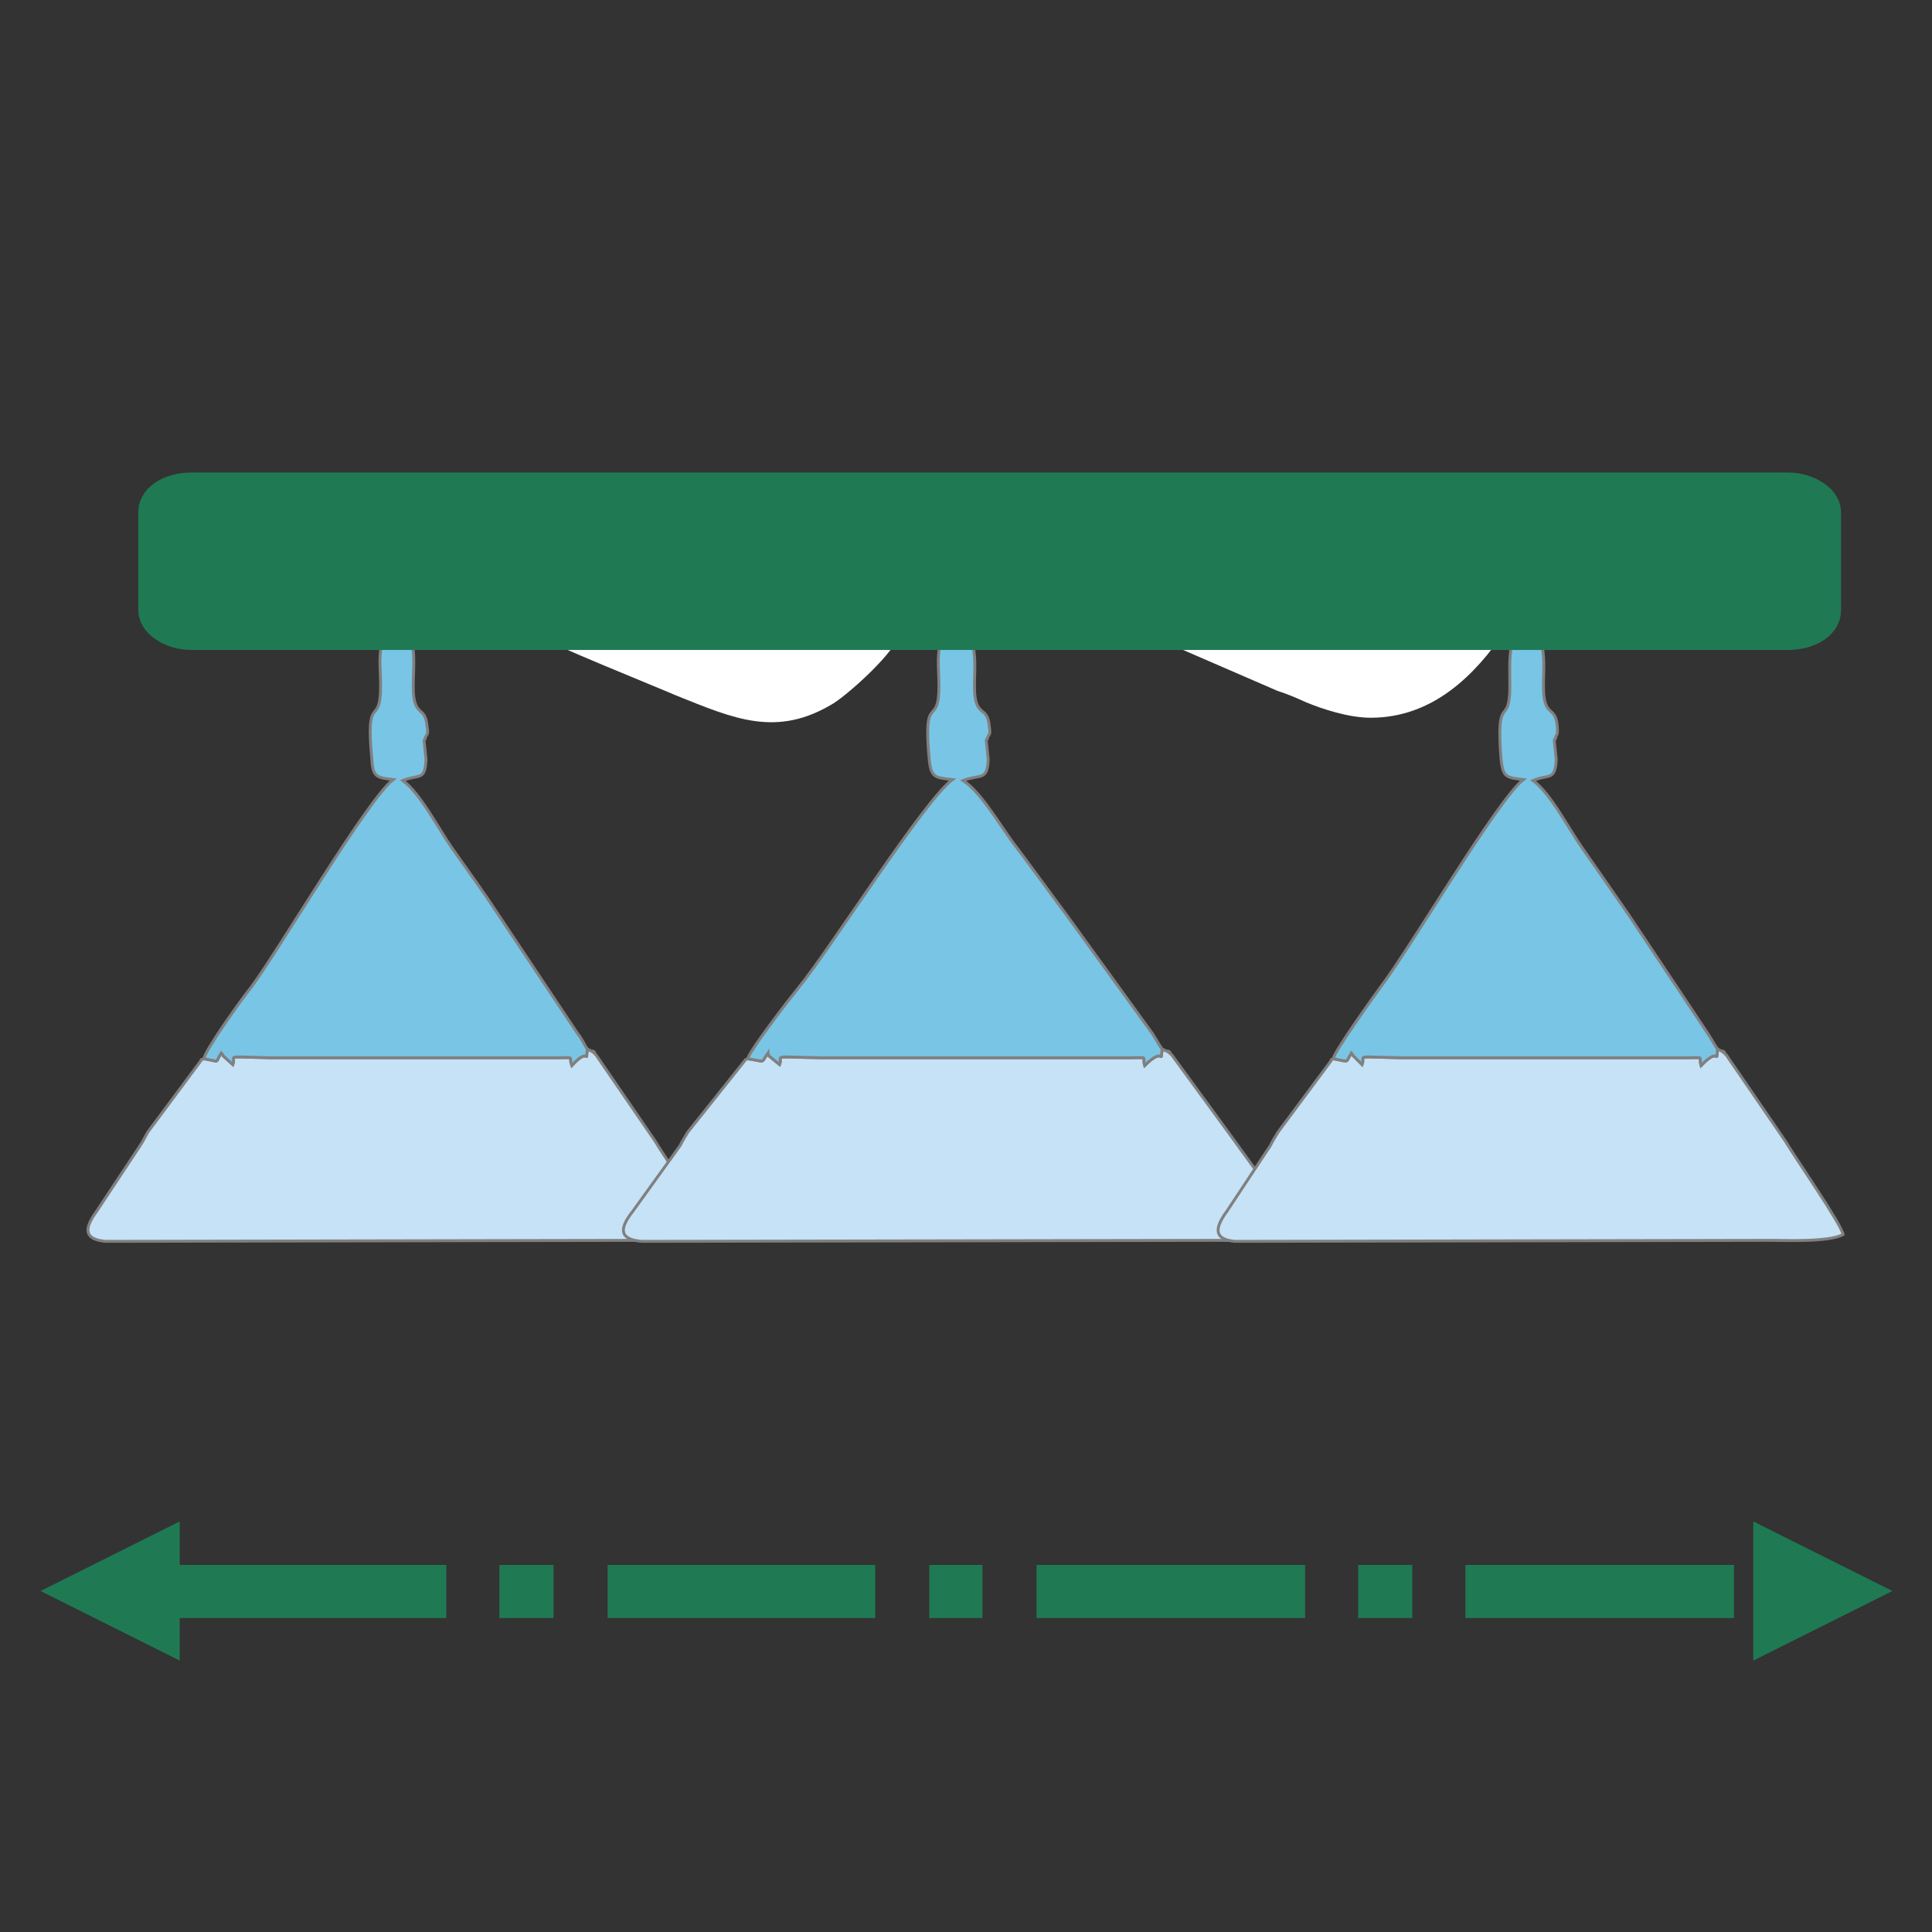 <?xml version="1.0" encoding="UTF-8"?>
<!DOCTYPE svg PUBLIC "-//W3C//DTD SVG 1.0//EN" "http://www.w3.org/TR/2001/REC-SVG-20010904/DTD/svg10.dtd">
<!-- Creator: CorelDRAW X7 -->
<svg xmlns="http://www.w3.org/2000/svg" xml:space="preserve" width="2in" height="2in" version="1.0" style="shape-rendering:geometricPrecision; text-rendering:geometricPrecision; image-rendering:optimizeQuality; fill-rule:evenodd; clip-rule:evenodd"
viewBox="0 0 2000 2000"
 xmlns:xlink="http://www.w3.org/1999/xlink">
 <rect x="0" y="0" width="2000" height="2000" fill="#333333" stroke="none"/>
 <defs>
  <style type="text/css">
   <![CDATA[
    .str1 {stroke:#1F7A54;stroke-width:41.665}
    .str0 {stroke:gray;stroke-width:3}
    .fil4 {fill:#1F7A54}
    .fil2 {fill:#79C5E6}
    .fil1 {fill:#C6E2F6}
    .fil0 {fill:white}
    .fil3 {fill:#1F7A54;fill-rule:nonzero}
   ]]>
  </style>
 </defs>
 <g id="Layer_x0020_1">
  <path class="fil0" d="M932 655l-379 1c9,8 129,56 147,64 60,24 104,44 163,8 17,-11 64,-53 69,-73z"/>
  <path class="fil0" d="M1419 743c64,0 108,-44 139,-90 -108,-3 -266,-1 -379,0l143 62c12,4 19,7 30,12 17,7 44,16 67,16z"/>
  <path class="fil1 str0" d="M211 1096c-1,1 -3,0 -3,2l-55 74c-3,5 -4,8 -8,14l-45 68c-14,19 -12,29 9,31 6,0 15,0 22,0l531 -1c18,0 62,2 76,-6 -2,-11 -48,-77 -60,-97l-61 -89c-11,-10 8,3 -9,-6 -2,18 3,-4 -16,17 -4,-10 5,-8 -17,-8l-294 0c-52,-1 -36,-3 -40,7l-10 -9c0,-1 -1,-2 -2,-3 -7,11 0,9 -18,6z"/>
  <path class="fil2 str0" d="M211 1096c18,3 11,5 18,-6 1,1 2,2 2,3l10 9c4,-10 -12,-8 40,-7l294 0c22,0 13,-2 17,8 19,-21 14,1 16,-17 -3,-4 -5,-10 -10,-16l-82 -123c-13,-20 -31,-45 -48,-69 -14,-20 -33,-57 -51,-70 17,-7 23,1 24,-22l-2 -19c0,-1 1,-2 1,-2 1,-6 4,-2 2,-14 -2,-20 -12,-9 -14,-33 -1,-18 2,-33 -1,-51l-32 0c-3,15 -1,28 -1,43 0,45 -16,4 -9,77 1,18 6,18 22,20 -27,21 -118,176 -147,215 -9,11 -47,64 -49,74z"/>
  <g>
   <path class="fil3" d="M42 1647l144 -72 0 144 -144 -72zm420 -27l0 55 -278 0 0 -55 278 0zm111 0l0 55 -56 0 0 -55 56 0zm333 0l0 55 -277 0 0 -55 277 0zm111 0l0 55 -55 0 0 -55 55 0zm334 0l0 55 -278 0 0 -55 278 0zm111 0l0 55 -56 0 0 -55 56 0zm333 0l0 55 -278 0 0 -55 278 0zm164 27l-144 72 0 -144 144 72z"/>
  </g>
  <path class="fil1 str0" d="M774 1096c-1,1 -2,0 -3,2l-59 74c-3,5 -5,8 -8,14l-49 68c-15,19 -13,29 9,31 7,0 17,0 24,0l573 -1c19,0 67,2 83,-6 -2,-11 -52,-77 -66,-97l-65 -89c-13,-10 9,3 -10,-6 -2,18 3,-4 -18,17 -3,-10 6,-8 -18,-8l-317 0c-55,-1 -39,-3 -43,7l-11 -9c0,-1 -1,-2 -1,-3 -8,11 -1,9 -21,6z"/>
  <path class="fil2 str0" d="M774 1096c20,3 13,5 21,-6 0,1 1,2 1,3l11 9c4,-10 -12,-8 43,-7l317 0c24,0 15,-2 18,8 21,-21 16,1 18,-17 -3,-4 -6,-10 -10,-16l-89 -123c-15,-20 -33,-45 -51,-69 -16,-20 -36,-57 -56,-70 18,-7 25,1 26,-22l-2 -19c0,-1 0,-2 1,-2 1,-6 4,-2 2,-14 -2,-20 -13,-9 -15,-33 -1,-18 2,-33 -2,-51l-34 0c-3,15 -1,28 -1,43 0,45 -17,4 -10,77 2,18 6,18 24,20 -29,21 -127,176 -159,215 -9,11 -50,64 -53,74z"/>
  <path class="fil1 str0" d="M1380 1096c-1,1 -2,0 -2,2l-55 74c-3,5 -5,8 -8,14l-45 68c-14,19 -12,29 8,31 6,0 16,0 22,0l532 -1c17,0 61,2 76,-6 -2,-11 -48,-77 -60,-97l-61 -89c-12,-10 8,3 -9,-6 -2,18 3,-4 -17,17 -3,-10 5,-8 -16,-8l-294 0c-52,-1 -37,-3 -41,7l-9 -9c-1,-1 -1,-2 -2,-3 -7,11 -1,9 -19,6z"/>
  <path class="fil2 str0" d="M1380 1096c18,3 12,5 19,-6 1,1 1,2 2,3l9 9c4,-10 -11,-8 41,-7l294 0c21,0 13,-2 16,8 20,-21 15,1 17,-17 -3,-4 -6,-10 -10,-16l-82 -123c-14,-20 -31,-45 -48,-69 -14,-20 -33,-57 -51,-70 16,-7 23,1 24,-22l-2 -19c0,-1 0,-2 1,-2 1,-6 3,-2 2,-14 -2,-20 -12,-9 -14,-33 -1,-18 2,-33 -2,-51l-31 0c-3,15 -2,28 -2,43 0,45 -15,4 -9,77 2,18 6,18 23,20 -27,21 -118,176 -148,215 -8,11 -46,64 -49,74z"/>
  <rect class="fil4 str1" x="164" y="510" width="1721" height="142" rx="34" ry="20"/>
 </g>
</svg>
